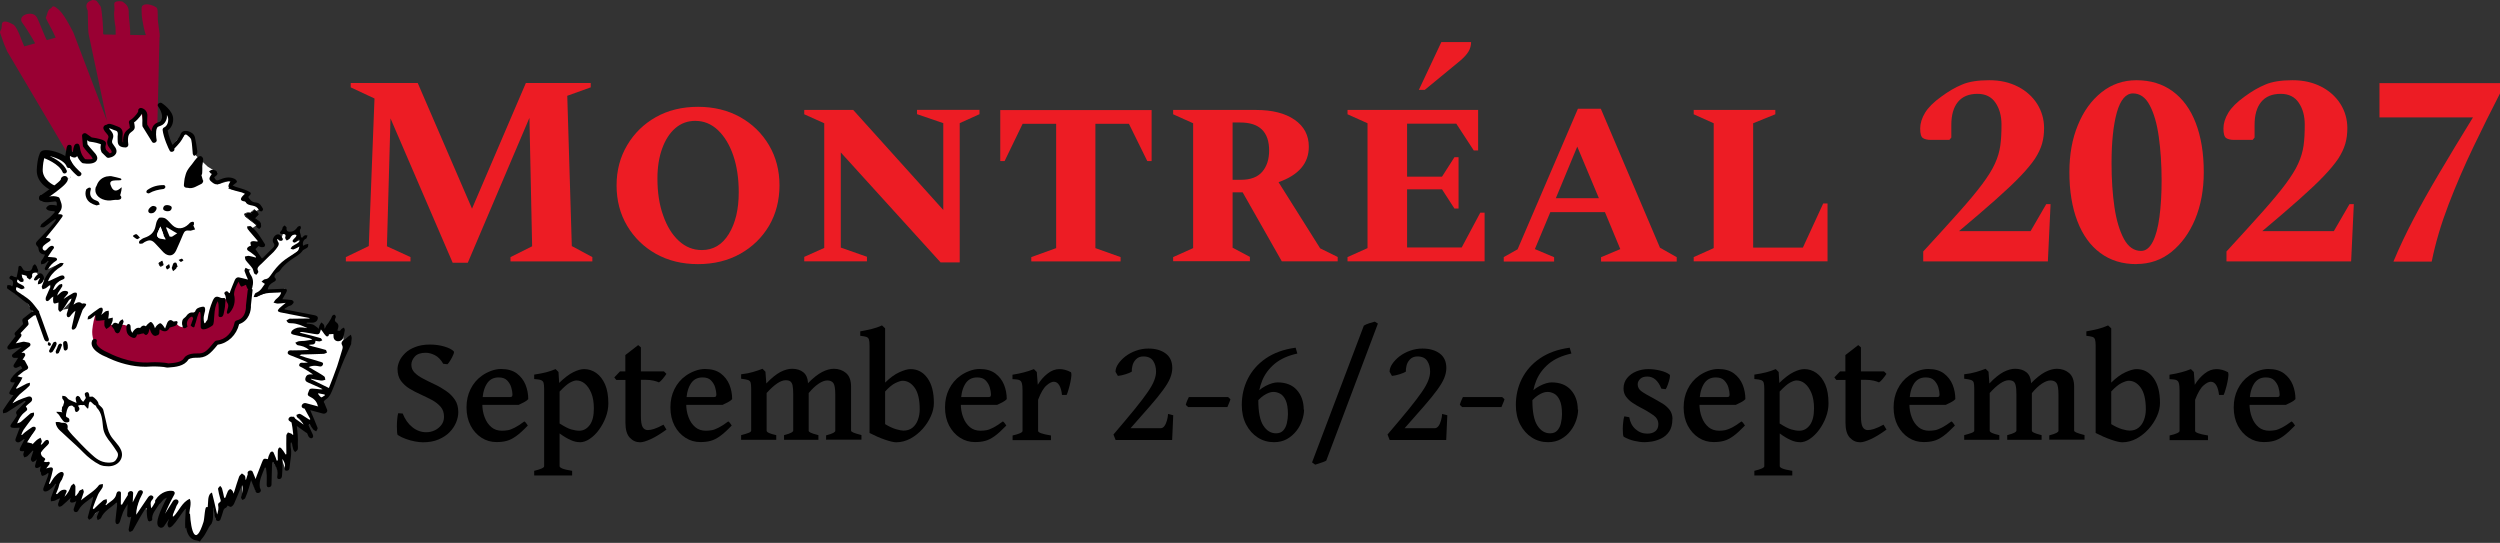 <?xml version="1.0" encoding="UTF-8"?><svg id="Layer_1" xmlns="http://www.w3.org/2000/svg" viewBox="0 0 231.24 50.21"><rect x="0" y="0" width="231.24" height="50.21" fill="#333333" stroke="none"/><defs><style>.cls-1{fill:#ed1c24;}.cls-2{fill:#fff;}.cls-3{fill:#903;}</style></defs><path class="cls-3" d="M14.77,3.42c.02-.39-.08-.67-.12-1.16-.13-.67.02-1.28-.15-1.54-.31-.24-.97-.44-1.25-.24-.19.07-.16.41-.15.55.02.17-.02.28.06.76.07.45.17.99.33,1.46l-1.45-.02c.03-.68-.14-1.58-.13-1.96.02-.6-.14-.82-.58-1.12-.18-.06-.52-.06-.67.04-.16.07-.06.46-.07.64-.07.46-.03.81.04,1.37.09.33.05.71.07,1.01l-1.12-.02s-.03-.07-.05-.12c.06,0-.1-2.32-.23-2.48-.36-.5-.3-.57-.74-.59-.43.14-.74.35-.47.94.06-.19.02,1.76.11,2.22l1.7,8.04L6.79,3.02c.04.09-.76-1.56-1.28-2.05s-.65-.44-.77-.21c-.35.08-.37.65-.5.86-.08,0,.67,1.26.91,1.86l-.82.23c-.08-.14-.16-.31-.3-.66-.29-.65-.52-1.36-.7-1.55-.41-.53-1.81-.08-1.24.65.2.25.78,1.16,1.16,1.86l-1.01.28c-.27-.59-.57-1.62-.96-1.99-.27-.14-.79-.46-1.04-.23-.13.12-.03.56-.16.69-.08.17-.11.21-.03.39.16.44.28.86.53,1.4l.07.18,6.96,11.77,6.9-3.15.24-9.83s0-.07.01-.1Z"/><path id="White_Head" class="cls-2" d="M19.24,15.43l.86.54-.5.55.51.54,1.43-.44-.42.85,1.82.35-.34.49.12.37.79.15.52.52-.52.25-.28.4.59.76-.79.56,1.11,1.07-.57.07-.18.47.58.92-.1.26-.85-.24.68,1.16-.89-.17.48,1.24-.53-.1-.75-.14-.31,1.02v.51s.42.42.42.42l-.83-.43-.18-.38-.48,1.59-.24.73-.28-1.63-.74,1.94-.35.42-.32-1.44-.72,1.69-.48-1.28-.61,1.36-.96-.75-.66,1.13s-.58-.34-.41-.54-.64.74-.64.74l-.36-.72-.58.59-.04-.45-.41.32v-.3s-.28.73-.28.73l-.49-1.03-.37.08-.25-.38-.67.82-.13-.64-.59.64.11-1.37-.22-.77-.84.64.29-.75-.91.55-.65.81-.33,1.16-.16-.94-.36.48.5-1.97-1.04.7.46-1.64-1.24,1.28.29-1.44-.53.63-.07-.61-.42.12.64-.97-1.36,1.2.85-1.4.82-.62-1.42.47-.33.25.57-1.12.91-.96-1.36.63.83-1.04-1.01.2.88-1.35-.84.54-.38-.32-.09-.54.88-.21-.68-.11,1.72-2.17-1.52.82,1.35-1.23-.86-.27.87-.03-.07-.69-1.08-.04-.32-.23,1.44-.9.57-.83.61-.14-.13-2.7.62.64.02-.76.71,1.36.99-.07.03-.29-.52-.56-.25-.45v-.96s.54.25.54.25l.9.17.11.67s.19.7.47.6.5-.23.5-.23l-.39-.9.1-.47-.3-.66-.13-.35,1.3.25.03,1.33.51.09.09-1.2.5-.44-.09-.62.69-.54.16-.42.32,1.43.9,1.07.09-.89.35-.39.43-.21.17-.68-.28-.63.69.71.11.59-.53.8.57,1.61.54-.64.62-.34.06-.29.58.11.3.62.08.66-.06.52,1.27,1.19Z"/><path id="White_Body" class="cls-2" d="M23.73,25.95l1.58-.2-.54.4-.38.61-.48.62,1.07-.46,1.39-.21-.34.56-.31.5,1.09.21-.8.59,3.14.87-.67.19-.9.06-.66.07,1.78.39.64.62-1.17-.13-.68.18,1.97.38-.61.26-.29.24-.91-.02.92.39,1.07.45-2.62.07,1.24.6,1.45.3-1.7.37,1.61,1.09-.85-.16-.13.33,1.71.97-1.36.15.7,1.22.22.69-1.49-.42.6,1.79-.64-.46-.85-.46.96,1.09.36.64-1.67-1.32.05,2.56-.31-.93-.33-.16v1.93s-.17,1.02-.17,1.02l-.53-1.36.05,1.27.04.86-.42-1.03-.53-.76-.08.46-.07,2.12-.2-1.87-.19-.34-.88,1.65.09,1.05-.54-1.45-.73,1.89-.04-1.51-1.12,2.11-.19-.27-.49.14.13.1-.21.27-.2,1.02-.35.26-.39-2.14-.13,2.04-.36.83-.38.7-.31.27-.54-.1-.28-.4-.29-.6.22-2.22-1.62,1.83.34-1.87-1.3,2.23c-.15.16-.03-1.93.94-2.83-.24-.08-1.08.65-1.08.65l-.73.77-.11,1.04-.39-1.2.42-1.1-1.86,2.74.79-2.68-.87,1.49.11-1.51-.85,1.28-.36.94.08-2.21-.91.87-.81.36-.17.64.52-1.36-.82.99-.43.32.4-1.97.59-.79-1.12,1.03-.91.51-.24.64s.42-1.67.3-1.75c-.31.67-.72.72-.72.72l.09-.75-1.06,1.04.07-.93-.83.56.51-2.04-1.16,1.13.34-1.61-.62.2.32-.92-.4-.23-.35.4v-.94s.78-1.09.78-1.09l-1.19,1.4.52-1.54-1.48,1.12.53-.68-.61.17,1.14-1.88-1.44,1.14.22-1.19.86-.97-1.24.8h-.47s1.05-1.51,1.05-1.51l-.45.31.94-1.15-1.21.16-.93.76,1.17-1.54.8-.71-1.34.61.5-1.32-.48.14.5-.64.54-.35-.24-.5-.54.2.57-.91h-.71s1.2-.96,1.2-.96l-.32-.1-1.33.29.82-1.06-.24-.21.83-.89-.07-.38.65-.56"/><path id="Left_Foot_White" class="cls-2" d="M27.22,30.68l2.51-.32.64.3-.11-.43.67-.43.23.37-.3.42.25.17s.56-.16.58-.24.1,1.14.1,1.14l.59-.32-.2.53-.37.96-1.43,3.74-1.86.75"/><path id="Left_Arm_White" class="cls-2" d="M22.97,25.11l2.67-2.42.03-.34-.09-.42.39.28s.4-1.19.37-.98.14.39.14.39l-.05.53.87-.56.29.24-.24.54.55-.22-.17.44.02.49-.96.75-1.45,1.36-1.44,2.19"/><polyline id="Right_Arm_White" class="cls-2" points="3.6 29.6 3.02 28.79 2.39 27.81 1.27 27.06 1.37 25.9 1.93 25.32 2.65 25.26 3.23 25.05 3.7 25.6 4.45 26.18 5.91 28.53"/><path id="Lower_Scarf" class="cls-3" d="M8.88,28.94s-.22.63-.29,1.15-.2,1.04.43,2.27c2.72,1.52,5,1.32,5,1.32l2.28.04,1.33-.78,1.26-.03,1.22-1.19s1.36-.56,1.57-1,.22-.44.36-.8c1.2-.91.88-.99.88-.99l.23-2.05-.32-.78-.4.24-.32-.48-.47.55-.37.98-.39-.35.09.63-1.03.14-.55,2.03-.59.3-.12-1.55-1.5.93s-.15.52-.23.74c-.41.04-.67-.39-.67-.39l-.69.2-.36.49-.29-.29-.64.19-.44-.31-.43.56-1.14.34s-.44-1.51-1.35-.83c-.37.27-2.06-1.27-2.06-1.27Z"/><path id="Lower_Scarf_Path" d="M9.78,33c-.21-.08-1.58-.67-1.26-1.49.04-.11.17-.18.29-.16s.18.13.14.24c-.17.44.74.91,1.08,1.04,0,0,.02,0,.02.01.02.01,1.93,1.06,3.97.87,0,0,0,0,0,0,.27-.02,1.19,0,1.53.1.03,0,.05,0,.08,0,.49-.04,1.16-.09,1.39-.48.05-.09.31-.46,1.21-.44.64.02.83-.12,1.62-1.09.05-.06.11-.09.19-.1.8-.06,1.49-.75,1.66-1.67.02-.09.1-.16.19-.19.93-.22.86-1.3.86-1.35,0-.01,0-.02,0-.03l.16-1.39c.01-.11.12-.2.25-.21.12,0,.21.08.2.19l-.15,1.38c.03.49-.17,1.44-1.09,1.75-.25,1.02-1.04,1.77-1.98,1.9-.74.91-1.1,1.23-1.98,1.21-.54-.01-.71.14-.74.17,0,0,0,0,0,0-.37.62-1.23.69-1.8.73-.04,0-.09,0-.13.01-.03,0-.07,0-.1-.01-.18-.07-1.05-.11-1.39-.09-.67.06-1.33,0-1.91-.11-1.25-.24-2.18-.73-2.31-.8ZM17.42,33.27h0Z"/><path id="Ear_White" class="cls-2" d="M6.63,15.8l-.61-1.18-2.02-.46s-.77,2.7,1.04,3.17c1.81.47.76-.31.76-.31l.13-.43.61-.14.09-.67Z"/><path d="M3.76,14.06s.08-.09.13-.11c.11-.05.54-.19,1.57.2,1.07.41,1.23.99,1.24,1.06.03.13-.07.28-.22.32-.15.04-.3-.02-.33-.16,0,0-.12-.43-.97-.75-.23-.09-.43-.15-.58-.18.47.21,1.32.68,1.58,1.35.03.09-.02.2-.13.24-.04.02-.09.02-.13.01-.06-.01-.1-.05-.12-.1-.31-.8-1.69-1.3-1.71-1.31,0,0,0,0,0,0-.06.23-.12.56-.14,1.04-.04.98,1.05,1.47,1.06,1.47.13.06.17.21.09.33-.07.11-.21.17-.33.14-.02,0-.04,0-.05-.02-.06-.02-1.37-.61-1.32-1.88.05-1.18.33-1.63.36-1.67Z"/><path id="Right_Foot" d="M5.72,38.13c.15.15-.11-.14.02-.29-.06-.25.14-.25.13-.44.12-.22.05-.35-.08-.5-.06-.06-.02-.19-.03-.29.11.02.24.01.32.07.12.07.18.22.3.28.22.12.47.21.7.31-.02-.12-.08-.27-.08-.44,0-.07.09-.19.16-.21.06-.02.16.05.22.11.05.06.06.15.1.21.06.08.14.15.21.23.08-.11.18-.22.24-.34.03-.05-.04-.13-.05-.2-.03-.12-.11-.26.1-.34.2-.07.23.09.27.21.02.05,0,.12.01.17.02.06.24,0,.29.01.16.06.6.48.56.71.06.06.1.1.11.11.13.12.28.25.33.4.15.56.26,1.14.4,1.71.05.21.14.42.24.61.28.51.78.87,1.01,1.42.3.72-.23,1.47-1.14,1.49-.15,0-.31-.02-.46-.03-.12-.03-.24-.05-.35-.1-.6-.3-1.1-.7-1.55-1.16-.45-.47-.95-.9-1.43-1.35-.18-.17-.37-.34-.55-.51-.11-.1-.23-.2-.32-.31-.09-.11-.16-.24-.21-.37-.03-.08-.03-.17-.04-.26.11,0,.21-.02.31,0,.11.01.21.08.31.07.32-.03.51.11.49.4,0,.06-.03.14,0,.19.14.19.28.39.45.56.56.59,1.11,1.19,1.72,1.74.42.39.87.77,1.57.79.26,0,.54,0,.72-.24.18-.24.28-.52.1-.77-.18-.27-.35-.55-.55-.8-.36-.44-.68-.88-.74-1.47-.07-.64-.09-1.31-.58-1.8-.01-.01-.05-.09-.09-.19-.35-.09-.61-.88-.68.16-.03.36-.3-.26-.44-.22-.19.06-.2-.08-.5.06-.14-.05.25.23.05.44,0,.02-.38.47-.39-.29-.13.05-.1-.26-.44-.12-.24.03-.38.82-.36.93.04.21.41.08.3.53-.22.11-.42.09-.56-.08-.14-.18-.27-.35-.38-.55-.03-.06-.25-.2-.24-.29.09,0,.48.01.52.05Z"/><path id="_Compound_Path_Left_Arm_body_Fur_and_Foot" d="M28.39,30.33c-.44-.2-.87-.41-1.4-.43-.11,0-.23,0-.32-.04-.08-.04-.12-.14-.18-.21.1-.06.19-.13.29-.17.05-.02.12,0,.19,0,.55,0,1.09-.01,1.64-.02,0,0,.02-.02.03-.04-.91-.18-1.81-.35-2.71-.53-.09-.02-.22-.08-.23-.14-.01-.06.08-.18.15-.25.16-.15.34-.29.58-.49-.3.03-.52.07-.73.07-.14,0-.26-.06-.4-.09.08-.11.14-.24.24-.32.19-.17.41-.32.46-.63-.75.08-1.49-.06-2.2.41-.08.05-.23.02-.34.03.04-.11.07-.22.13-.32.03-.05.12-.09.19-.12.39-.19.52-.54.72-.78-.12-.08-.22-.14-.31-.21.1-.08.21-.21.31-.22.34-.03.44-.24.61-.47.27-.4.59-.78.96-1.11.37-.33.83-.58,1.25-.87.09-.06.2-.13.26-.22.06-.09.07-.2.12-.36-.24.13-.39.22-.55.27-.08.02-.18-.04-.27-.06.05-.08.08-.17.14-.22.15-.11.33-.19.49-.29.14-.09.25-.19.15-.37-.06.05-.1.08-.14.11-.12.1-.23.28-.39.16-.16-.12.01-.25.11-.36.04-.05.1-.09.13-.14.03-.05.06-.12.04-.16-.02-.03-.1-.04-.16-.04-.25,0-.32.16-.42.33-.05.09-.2.15-.31.22-.05-.1-.16-.2-.14-.29.09-.26-.01-.33-.28-.31-.18,0-.27-.1-.15-.23.12-.12.17-.23.19-.38.01-.06.12-.13.19-.19.06.06.12.11.17.17.02.04,0,.1,0,.15,0,.22.16.29.41.26.3-.04.46-.21.61-.43.04-.06.17-.08.25-.12.02.08.09.18.06.23-.24.31.03.53,0,.79.03.04.07.07.1.11.08-.08.15-.18.24-.23.07-.04.18,0,.27,0-.03.09-.05.18-.09.26-.02.04-.1.06-.14.09-.18.11-.27.47-.14.61.05-.04.1-.09.15-.11.09-.03.19-.05.29-.07-.01.1.01.21-.04.29-.06.09-.19.14-.29.2-.06.04-.15.07-.18.12-.25.38-.68.57-1.04.83-.31.22-.62.48-.87.76-.13.16-.2.34-.42.44-.21.09-.35.38-.25.48.21.21.05.33-.17.44-.28.15-.44.36-.49.65.5-.02.97-.04,1.43-.06.36-.02.43.08.25.4-.11.19-.22.38-.33.57.3.02.58.03.85.07.09.01.2.12.2.2,0,.08-.11.19-.19.26-.08.06-.19.07-.29.12-.12.07-.24.15-.36.22,0,.02.02.05.02.07.1.02.2.04.31.06.82.16,1.63.32,2.45.48.19.04.33.12.29.33-.04.2-.2.32-.41.35-.11.02-.22,0-.33,0-.09,0-.18,0-.27,0,0,.03-.01.06-.02.09.14.02.29.02.42.05.09.01.18.04.25.08.15.1.29.21.43.32.07-.12.06-.19.08-.25.05-.11.12-.21.18-.31.08.08.19.14.24.23.05.11.04.24.05.36.09-.1.11-.19.16-.28.05-.09.14-.17.2-.26.09-.14.18-.28.26-.42.04-.08.05-.17.1-.24.04-.05.16-.12.2-.1.06.02.11.1.13.17.01.05-.02.11-.05.17-.07.16-.05.28.11.38.18.12.22.31.15.52-.02.07-.05.14-.07.22.15.05.26.08.35-.1.04-.07.17-.12.26-.17.03.08.09.16.08.25-.02.17-.08.34-.1.52-.03.27-.2.46-.46.49-.25.03-.45-.13-.48-.37,0-.1-.01-.3-.01-.3,0,0-.28.02-.41.03-.05.06.02.16-.15.2s-.38-.41-.6-.65c-.12.46-.18.5-.61.42-.36-.06-.72-.12-1.08-.18-.09-.01-.18,0-.27,0,.07.08.15.1.24.12.56.14,1.12.28,1.68.44.08.02.11.14.17.21-.09.04-.19.1-.28.1-.11,0-.22-.04-.35-.06-.01.47-.38.3-.63.39.11.06.23.1.35.13.4.11.82.2,1.21.32.08.02.09.17.13.26-.11.04-.22.11-.32.11-.68.03-1.35.04-2.03.06-.04,0-.08.03-.19.08.24.08.42.15.61.21.41.12.83.22,1.23.36.15.05.44.07.31.32-.12.23-.34.11-.52.09-.24-.03-.47-.03-.78.1.25.14.43.25.62.36.28.17.57.32.82.51.08.06.07.21.1.31-.13.03-.28.09-.4.07-.31-.04-.62-.11-.93-.17,0,.01,0,.03-.01.04.56.28,1.12.55,1.67.82.26-.67.53-1.34.76-2.01.17-.49.29-.98.45-1.47.06-.18.11-.33,0-.51-.12-.2.04-.42.29-.53.1-.05.17-.15.26-.22.09-.07.18-.12.27-.19.03.1.07.19.08.29,0,.13-.03.27-.04.4,0,.06,0,.12-.01.17-.2.45-.42.91-.62,1.36-.19.45-.37.9-.54,1.35-.18.46-.31.93-.51,1.38-.16.38-.28.79-.7,1.06-.15.1-.2.19-.15.33.04.11.04.24,0,.36-.02.07-.12.18-.19.2-.07.02-.19-.03-.24-.09-.07-.07-.13-.17-.15-.27-.09-.4-.38-.65-.74-.82-.32-.15-.11-.36-.06-.55.05-.21.25-.19.41-.18.2.01.39.04.59.06.06,0,.13,0,.25,0-.08-.06-.1-.08-.13-.09-.4-.18-.8-.37-1.21-.54-.22-.09-.31-.23-.22-.47.09-.24.27-.3.51-.28.05,0,.11,0,.17,0-.33-.24-.67-.44-1.02-.64-.13-.07-.33-.1-.24-.3.08-.19.26-.13.41-.13.12,0,.25-.02.38-.03-.55-.25-1.09-.46-1.63-.67-.15-.06-.3-.13-.22-.32.09-.18.25-.13.41-.13.49,0,.98-.02,1.54-.04-.33-.3-.68-.38-1.05-.44-.09-.02-.15-.15-.22-.23.12-.05.23-.12.35-.14.17-.03.34-.01.51-.03.17-.02.34-.05.52-.08.06,0,.13-.02.19-.03-.09-.08-.19-.11-.29-.14-.49-.11-.98-.21-1.47-.33-.08-.02-.2-.08-.2-.15,0-.08.06-.2.14-.26.27-.22.59-.29.92-.25.14.02.27.04.41.06,0-.02.01-.05.02-.07ZM29.47,36.37s-.04.03-.06.05c.1.11.17.26.3.33.05.03.23-.12.35-.19-.01-.02-.02-.05-.04-.07l-.56-.11Z"/><polygon points="4.47 31.65 4.47 31.65 4.48 31.64 4.47 31.65"/><path d="M17.14,48.9c-.04-.44,0-1.2.05-1.86-.37.25-1.58,2.61-1.7,1.42.05-.15.09-.3.14-.46-.16.25-.33.5-.46.68-.07.1-.21.15-.32.13-.01,0-.03,0-.04-.01-.39-.15-.34-.68.15-1.79.16-.37.35-.73.48-.98-.17.06-.38.2-.57.48-.04.05-.09.09-.14.12-.27.46-.72.88-.65,1.44,0,.04-.12.15-.19.16-.07.01-.18-.04-.2-.1-.06-.16-.09-.34-.1-.51-.02-.21-.01-.42-.02-.63-.03,0-.05,0-.08-.01-.18.29-.37.58-.54.88-.23.39-.43.8-.66,1.19-.04.07-.19.11-.29.16-.04-.08-.12-.16-.1-.24.08-.39.15-.79.24-1.18-.06.04-.13.07-.2.06,0,0-.02,0-.02,0-.1-.02-.16-.1-.16-.19l.05-1.04s0,0,0,0c-.14.25-.32.5-.43.76-.12.29-.19.59-.29.88-.07.19-.24.28-.34.18-.06-.07-.08-.19-.07-.29.04-.45.1-.91.15-1.36,0-.09,0-.19,0-.28l-.07-.02c-.48.46-1.14.77-1.41,1.41-.04.09-.2.14-.31.21-.03-.1-.1-.21-.08-.31.05-.18.15-.36.24-.56-.33.14-.43.26-.68.65-.05.08-.18.12-.28.19-.04-.08-.14-.17-.12-.24.14-.55.3-1.1.46-1.65.02-.06.03-.12.05-.26-.52.4-1.03.68-1.32,1.18-.08.14-.16.32-.37.24-.08-.03-.11-.08-.11-.13-.02-.04-.03-.09-.01-.15l.24-.72c-.12.09-.34.16-.46.13-.2-.04-.1-.26-.06-.41,0-.02,0-.03,0-.02-.26.24-.52.49-.8.73-.07.06-.25.11-.29.08-.06-.05-.09-.18-.07-.27.04-.17.12-.33.18-.5-.2.06-.33.15-.47.21-.12.05-.25.05-.38.07,0-.11-.03-.22,0-.32.15-.43.32-.85.48-1.28-.02,0-.04-.01-.07-.02-.09.11-.16.24-.27.33-.14.13-.3.27-.47.34-.29.12-.45-.03-.35-.3.12-.33.26-.66.38-1,.04-.11.06-.22.09-.33-.03-.01-.05-.02-.08-.03-.08.06-.15.13-.24.17-.09.04-.26.11-.29.08-.07-.07-.11-.19-.09-.29,0,0,0,0,0-.01-.06-.04-.1-.14-.1-.21,0-.1.04-.22.07-.37-.09.06-.14.09-.18.11-.22.11-.38.04-.34-.18.04-.2.1-.41.17-.61-.03.05-.06.1-.1.13-.08.07-.22.16-.29.14-.08-.01-.16-.13-.17-.22,0-.13.06-.26.1-.39.04-.13.08-.27.13-.4-.02,0-.05-.02-.07-.03-.16.17-.31.35-.48.51-.07.06-.19.08-.29.12-.03-.09-.09-.17-.09-.27,0-.1.05-.2.08-.31-.43.05-.5-.06-.32-.41.13-.24.25-.47.37-.71-.09,0-.13.03-.16.06-.18.12-.37.34-.59.21-.22-.13-.06-.36,0-.55.09-.26.2-.52.29-.77-.23,0-.45.04-.66.01-.23-.03-.26-.17-.12-.36.17-.23.32-.46.47-.69.04-.06.05-.16.02-.2-.1-.14-.04-.26.08-.39.25-.26.5-.51.75-.77,0-.02-.02-.03-.03-.05-.09.03-.18.05-.26.1-.48.31-.94.62-1.42.92-.1.06-.24.07-.37.1,0-.1-.05-.23,0-.31.25-.39.53-.78.8-1.16.05-.07.1-.13.16-.21-.41-.04-.46-.13-.29-.45.09-.16.19-.32.29-.48.05-.08.08-.16.13-.25-.44.03-.53-.09-.31-.41.25-.37.59-.65.99-.88l-.13-.24-.35.16c-.1.05-.2.03-.27-.03-.07-.06-.08-.16-.02-.25l.39-.62h-.36c-.1,0-.17-.06-.2-.14s.01-.17.09-.23l.8-.63-1.07.23c-.1.02-.19-.01-.23-.08s-.04-.16.02-.24l.72-.93-.06-.08c-.06-.08-.05-.19.03-.27l.72-.76-.07-.3c-.02-.08.02-.16.09-.22l.7-.55s.07-.04.1-.05l.14-.04s-.11-.08-.19-.11c-.06-.02-.14-.1-.14-.16-.01-.43-.42-.57-.68-.8-.42-.36-.9-.68-1.36-1.02-.03-.02-.08-.05-.08-.09,0-.08.02-.17.03-.25.09,0,.19-.02.27,0,.07.02.11.08.17.12.14-.17.12-.52-.03-.6-.12-.07-.3-.13-.18-.3.13-.19.27-.06.39,0,.05.03.13.03.24.05.05-.26.1-.49.15-.72.02-.1,0-.25.05-.3.16-.11.24.02.3.12.02.03.04.05.05.08.1.25.38.25.6.23.24-.02.3-.23.34-.42.01-.07.13-.14.2-.21.06.07.12.13.16.2.05.1.06.21.12.3.08.13,0,.27-.18.28-.28,0-.4.09-.35.36.01.08-.13.19-.21.29-.09-.06-.19-.11-.26-.18-.04-.04-.02-.15-.06-.17-.14-.06-.29-.08-.44-.12.02.1.03.2.06.3.02.06.1.09.11.15.02.07,0,.2-.03.21-.08.04-.2.04-.26.01-.09-.04-.15-.14-.24-.22-.14.19-.05.29.08.36.14.08.31.15.44.24.06.04.08.14.11.21-.09.04-.18.1-.26.1-.09,0-.17-.06-.26-.1-.07-.03-.14-.06-.22-.1-.14.25,0,.36.14.46.37.26.78.49,1.1.78.3.28.52.62.78.94.04.03.06.06.07.11,0,.02,0,.04,0,.06.07.19.15.38.22.58.22.62.45,1.24.67,1.87.02.06-.02.14-.04.21-.27.08-.35-.08-.41-.25-.26-.72-.52-1.44-.77-2.16l-.19.05-.53.42.06.28c.02.07,0,.14-.06.2l-.68.72.05.06c.06.07.05.17,0,.25l-.49.63.68-.15s.07,0,.11,0h0s.41.08.41.08c.08.02.14.07.16.15.01.08-.02.16-.09.21l-.74.58h.15c.08,0,.15.04.18.1.03.06.03.14-.01.2l-.22.35c.09-.01.18.02.22.1l.28.52c.06.1,0,.23-.12.3-.02.01-.05.02-.07.03-.06.05-.14.07-.21.12-.18.14-.36.28-.57.45.08.02.1.03.13.04.11.03.22.06.33.08-.05.1-.09.21-.15.31-.14.23-.29.45-.44.67.02.02.04.04.06.06.31-.16.62-.33.93-.48.09-.04.2-.05.29-.08-.01.09.02.22-.04.28-.19.2-.41.38-.63.56-.39.3-.69.66-.95,1.06.2-.08.36-.2.55-.28.29-.13.59-.23.89-.33.17-.05.31-.01.37.14.05.15,0,.28-.16.4-.15.11-.28.24-.41.36.19.26.19.32-.1.54-.36.28-.55.64-.7,1.03.14-.04.28-.08.38-.17.29-.24.55-.51.84-.74.08-.06.22-.06.34-.09,0,.1.02.22-.03.31-.09.16-.22.31-.33.46-.2.28-.42.55-.61.83-.09.14-.14.3-.21.45.02,0,.05.02.07.03.09-.09.18-.18.28-.26.22-.16.43-.33.66-.47.07-.05.24-.05.29,0,.05.04.05.19,0,.26-.11.18-.25.35-.38.53-.14.21-.28.42-.4.6.2.05.34.08.49.12.01.03.02.05.03.08.13-.14.26-.28.41-.41.09-.08.22-.13.33-.2.04.11.11.21.12.32,0,.09-.06.19-.1.29.03,0,.06.02.08.03.09-.09.18-.18.25-.28.11-.13.25-.22.37-.12.07.06.09.23.04.31-.12.17-.31.31-.46.48-.1.11-.27.25-.27.36,0,.16.1.35.24.42.23.12.2.22.03.38.12.06.23.09.41.04.14-.04.2.11.1.24-.09.12-.18.25-.28.37.09-.02.17-.05.26-.07.25-.08.4,0,.35.22-.06.32-.16.64-.25.96-.03.1-.07.2-.11.3.03,0,.06.02.09.02.15-.22.27-.46.44-.66.14-.16.31-.32.5-.41.23-.11.39.05.32.27-.04.13-.09.25-.14.38.02.01-.21.22-.29.62-.05.24-.18.48-.27.72.03,0,.06.02.1.03.12-.11.22-.25.36-.33.12-.07.31-.11.43-.07.16.05.1.21.02.34-.05.1-.08.2-.12.3.29-.29.47-.61.59-.97.03-.09.18-.17.27-.25.05.09.14.17.15.26.01.29-.01.58-.02.87h.08c.08-.09.15-.19.23-.3l.02-.06c.03-.09.11-.16.2-.18.06-.03.13-.06.19-.09.01.06.05.13.06.19.02.04.03.09,0,.14l-.24.72c.06-.06.12-.11.19-.16.5-.41,1.09-.72,1.47-1.25.05-.07.24-.07.36-.1,0,.11.01.23-.04.33-.12.22-.31.43-.41.65-.19.42-.33.84-.49,1.27.04.03.07.05.11.08.03-.04.05-.08.09-.11.25-.24.49-.48.76-.7.08-.07.22-.08.33-.12,0,.1.04.19.02.29-.02.08-.09.16-.13.24.02.01.04.02.06.03.32-.33.84-.5.94-1.01.03-.13.08-.29.28-.27.19.02.15.17.15.3-.01.31-.01.61-.01.91.04,0,.07.01.11.02.17-.29.33-.58.52-.86,0,0,.01-.01.02-.02v-.14c.01-.12.12-.22.26-.24.13-.01.24.08.23.19l-.04.86.49-.98c.06-.11.2-.18.32-.14.12.04.17.16.11.27l-.27.55c-.18.47-.34.93-.32,1.44.08-.12.13-.19.18-.27.3-.45.6-.9.91-1.34.09-.13.24-.24.4-.14.15.09.1.24,0,.35-.26.26-.13.49-.12.8.09-.1.14-.15.17-.21.07-.12.14-.24.21-.36-.02-.06-.02-.14.03-.21.51-.79,1.26-.88,1.59-.82.08.01.14.06.17.12s.02.14-.02.21c-.36.64-.67,1.3-.86,1.78.37-.58.73-1.16.73-1.17.08-.13.25-.19.38-.14.13.05.18.2.1.33,0,.01-.06.11-.15.25-.1.32-.31.65-.38.96.04,0,.08.02.11.02.52-.52.78-1.33,1.5-1.63.18.43-.02.92-.05,1.38.02,0,.07-.02.07,0,.08,1.53.49,3.16,1.25.75.09-.27.12-1.55.31-1.35l.08-.03c.06-.37-.06-1.16.39-1.33.02.06.37,1.5.48,2.03.09-.29.16-.58.09-.88-.01-.06.03-.17.08-.2.24-.13.15-.26.11-.41-.08-.29-.16-.59-.2-.89,0-.07.13-.18.2-.27.06.08.14.15.17.24.08.28.14.58.2.87.04,0,.07-.01.11-.02.08-.2.14-.4.23-.59.04-.08.17-.2.22-.2.09.01.16.11.22.18.04.05.03.12.06.24.05-.11.08-.16.1-.2.14-.46.28-.92.44-1.37.04-.11.17-.2.26-.3.1.08.22.14.28.23.05.1.04.23.05.35.02,0,.04,0,.05,0,.05-.17.1-.34.16-.51v-.03c-.05-.11.01-.24.14-.29.13-.05.26-.01.31.09l.28.68c.03-.1.06-.2.1-.3.17-.42.32-.84.49-1.26.13-.34.17-.36.54-.28.04-.13.05-.27.12-.39.06-.11.07-.27.25-.31.16-.02.18.16.23.26.09.18.15.38.22.58.03-.01.07-.02.1-.03,0-.27-.02-.53,0-.8,0-.1.02-.3.13-.38.15-.04.23.13.29.2.12.13.2.29.3.44.02,0,.04-.02.07-.03,0-.08,0-.16,0-.23,0-.5-.02-1,0-1.5,0-.09.1-.19.15-.28.1.04.21.07.31.11.05.02.07.07.11.11.02,0,.05-.02.07-.02-.03-.22-.05-.44-.08-.66-.02-.16-.05-.31-.08-.46l-.21-.15c-.1-.07-.1-.2-.01-.3.08-.09.22-.12.32-.07.01-.01.03-.03.04-.04.07.06.17.1.19.18,0,0,0,.01,0,.02l.79.56c-.11-.29-.28-.51-.58-.66-.06-.03-.06-.16-.09-.24.11-.04.24-.12.31-.1.17.06.3.17.45.26.15.09.3.19.45.29.03-.02.05-.04.08-.06-.17-.32-.36-.63-.52-.95,0,0,0-.02,0-.02l-.12-.03c-.14-.04-.21-.18-.14-.31.06-.13.23-.21.37-.17l1.22.33-.04-.1c-.05-.12.03-.28.17-.34.15-.06.31-.01.36.11l.25.61c.04.09,0,.2-.07.27-.08.07-.19.11-.28.09,0,0-.01,0-.02,0l-1.19-.32c.23.54.47,1.09.68,1.64.03.08-.08.21-.13.32-.09-.06-.21-.1-.28-.18-.12-.15-.22-.32-.32-.48-.04.02-.08.04-.12.07.14.3.28.6.41.9.05.12.06.28-.13.33-.08.02-.23-.08-.27-.17-.05-.11-.1-.21-.14-.32-.03,0-.06-.02-.08-.03l-.87-.62c.08.55.13,1.11.1,1.68,0,.16.03.33-.01.49-.02.09-.16.17-.24.25-.06-.08-.14-.15-.17-.25-.06-.21-.1-.42-.15-.64l-.09.02c0,.13-.02.28,0,.4.13.61-.05,1.25-.1,1.87-.01.14-.04.31-.26.32-.22.01-.19-.16-.17-.3.04-.3-.04-.49-.23-.79,0,.18,0,.36,0,.53,0,.34-.01.67-.04,1.01-.01.14-.05.31-.26.32-.22,0-.19-.16-.17-.3.01-.08.02-.17.02-.25-.01-.41-.24-.72-.44-1.04-.05.05-.07.09-.07.13-.02.61-.04,1.23-.05,1.84,0,.15.02.32-.21.37-.2.04-.24-.1-.24-.24,0-.28.02-.56.01-.83-.01-.25-.05-.49-.08-.74-.04,0-.08.01-.11.02-.23.6-.56,1.2-.45,1.83l.08.19c.04.11-.02.24-.15.29-.05.02-.11.03-.16.02-.07-.01-.12-.05-.15-.11l-.43-1.07c-.07.25-.14.49-.21.73-.09.31-.21.62-.34.93-.03.07-.17.11-.25.17-.05-.07-.11-.14-.13-.22-.01-.05.04-.13.05-.19.06-.32.19-.65.05-.96-.07.08-.1.17-.13.25-.2.49-.4.98-.62,1.47-.05.11-.17.24-.28.28-.09.03-.21-.08-.31-.12-.05.06-.09.18-.17.21-.21.09-.22.25-.27.4-.07.23-.14.46-.23.69-.02.06-.11.12-.18.14-.04.01-.13-.02-.15-.06-.09.05-.21-.28-.32-1.21-.08.5.06,1.04-.17,1.51-.4.46-.44.87-.9,1.4-.34.4.06.24-.55.14s-.85-.75-.89-1.18Z"/><path id="Neck_Scarf_Stripe" d="M10.56,30.47c.04.1.06.19.11.25.05.05.14.12.21.11.07,0,.17-.09.2-.16.13-.3.25-.6.35-.9.02-.07-.06-.16-.09-.24-.08.06-.19.1-.25.17-.06.07-.09.17-.13.26-.34-.18-.44-.14-.65.19"/><path id="Neck_Scarf_Stripe-2" d="M21.65,27.31c-.02-.43.18-.81.41-1.26.1.19.13.36.25.45.05.04.26-.09.44-.16.03.09.07.24.15.37.05.07.16.1.25.15.06-.08.16-.15.18-.24.12-.44.11-.85-.15-1.21-.1-.14-.12-.33-.21-.48-.05-.08-.17-.11-.26-.16-.03.1-.12.22-.09.3.08.26.2.52.32.79-.3-.07-.56-.15-.83-.2-.2-.04-.32.09-.39.24-.15.34-.28.69-.42,1.04-.02.05-.03.11-.05.17-.03,0-.06,0-.06,0-.09-.08-.15-.25-.34-.13-.2.13-.04.25,0,.37.06.22.04.48.17.65.21.29,0,.58-.04.87,0,0,.02.46.45-.19s.23-1.37.23-1.37Z"/><path id="Neck_Scarf_Hair_Stripe" d="M14.44,31.05c.46-.09.23-.4.34-.59q.6.44.92-.16c.21-.07.39-.1.54-.18.1-.06.17-.18.19-.31-.05-.21-.23-.04-.41-.08-.2-.21-.46-.17-.6.25-.04.11-.08.22-.15.41-.1-.15-.15-.24-.22-.32-.07-.07-.16-.18-.23-.17-.1.01-.22.12-.31.2-.06.06-.1.14-.18.26-.05-.14-.07-.24-.13-.33-.07-.1-.14-.23-.25-.25-.07-.01-.21.14-.31.22-.05.05-.09.11-.15.18-.23-.14-.39-.03-.53.16q-.4-.13-.73.45c-.06-.12-.11-.2-.13-.29-.03-.13,0-.28-.04-.41-.02-.06-.11-.13-.18-.12-.06,0-.17.11-.18.16-.03.4-.02.79.39,1.02.33.19.49.13.58-.18.19-.04.36-.08.6-.14.08.04.19.28.39.06.11-.12.11-.33.2-.5,0,0,.13.76.59.67Z"/><path id="Neck_Scarf_and_Fur_complound_" d="M16.84,30.03c-.04-.63.23-.55.4-.81.14-.21.35-.36.64-.31.05,0,.17-.07.18-.12.1-.29.34-.35.61-.41.19-.04.28,0,.3.17.04.35-.18.53-.12,1.1s.23-.01.31-.02c.02-.05.03-.08.04-.1.08-.57.23-1.14.47-1.7.18-.4.33-.47.71-.3.06.03.15.05.22.04.21-.04.28.04.26.22-.02.12-.04.47-.05.58-.05.31-.06.37-.13.68-.03.14-.11.3-.32.28-.19-.02-.15-.18-.14-.31.01-.25.02-.51,0-.76,0-.14-.05-.27-.07-.4-.46.66-.25,2.03-.48,2.23s-1.12.69-1.11.08,0-.29,0-.32c0-.24,0-.48,0-.72,0-.09-.03-.18-.05-.27-.03,0-.06,0-.09,0-.06.16-.13.31-.18.47-.07.23-.11.46-.2.68-.04.09-.01.38-.26.22s-.1-.19-.08-.28c.03-.15.12-.31.16-.46.01-.07-.04-.15-.09-.2-.02-.02-.15.04-.2.08-.28.25-.35.55-.22.83,0,0-.45.46-.49-.17Z"/><path id="Right_Cheek_Fur" d="M8.83,29.14c.02.21-.02.5.06.51.22.05.48-.02.77-.04,0,.13-.02.33,0,.51.02.11.11.21.17.31.12-.08.27-.15.35-.26.1-.13.17-.29.22-.45.04-.11.02-.23.03-.34-.12.03-.24.05-.42.09.02-.13.05-.3.06-.46,0-.09-.01-.18-.02-.27-.11.02-.24.02-.32.08-.13.09-.23.21-.37.31.05-.13.12-.26.14-.39.02-.09,0-.2-.05-.26-.04-.04-.2-.02-.27.03-.34.23-.68.48-1,.74-.07.06-.05.2-.08.3.11-.03.23-.03.32-.09.15-.09.27-.22.4-.32Z"/><path id="Left_Check_and_Paw" d="M25.69,22.11c.06.05.1.12.17.15.06.02.16.02.22,0,.05-.02.1-.13.08-.17-.07-.13-.15-.27-.27-.36-.18-.13-.43-.02-.57.22-.12.2-.13.4,0,.56.12.16.05.29-.08.42-.3.3-.61.6-.91.89-.03.03-.07.05-.11.08-.2-.29-.39-.56-.59-.86.07-.07.16-.17.27-.28.09.03.18.09.28.1.09.01.21,0,.27-.04.05-.04.09-.17.06-.22-.37-.58-.69-1.18-1.26-1.63-.03-.03-.07-.06-.11-.06-.1,0-.2.03-.29.04.02.08.02.18.07.25.29.36.6.7.9,1.06.01.01,0,.04,0,.09-.18-.02-.35-.07-.5-.03-.24.06-.15.23-.1.4-.06.02-.13.04-.18.07-.26.15-.24.32-.01.45.22.13.4.3.6.45.03.02.03.07.05.14-.24-.06-.44-.13-.65-.16-.11-.02-.25.04-.38.06.02.12.02.25.08.34.19.26.43.48.61.74.09.13.1.32.17.47.03.06.13.1.2.14.06-.07.12-.14.17-.22.02-.03.01-.09,0-.12-.19-.31.1-.49.32-.7.24-.23.47-.47.71-.7.13-.13.28-.25.4-.38.14-.16.28-.32.39-.5.11-.17.13-.33-.02-.48-.04-.04-.03-.13-.04-.2.02,0,.04-.02.06-.02Z"/><path id="Right_Head_Fur" d="M5.2,20.3c-.1.13-.18.28-.29.4-.22.26-.44.51-.67.76-.22.24-.45.49-.69.72-.28.28-.3.4-.06.64.04.04.07.11.07.17.03.31.17.53.6.56-.07.13-.11.25-.18.36-.05.09-.15.17-.18.27-.03.08,0,.18.01.27.11-.03.23-.03.32-.08.11-.06.2-.16.3-.25.02.02.05.03.07.05-.04.06-.09.12-.12.18-.09.15-.18.31-.24.47-.02.05.04.15.09.17.05.02.19-.03.21-.07.16-.34.42-.59.76-.81.15-.09.07-.26-.13-.29-.18-.03-.37-.03-.65-.06.16-.23.28-.43.42-.62.09-.12.23-.23.1-.35-.14-.12-.29-.02-.42.08-.04.03-.08.08-.12.12-.1.11-.21.26-.36.15-.14-.1-.14-.28,0-.42.11-.11.25-.2.38-.29.13-.09.33-.18.23-.33-.05-.08-.24-.07-.41-.11.24-.29.52-.62.78-.95.25-.32.51-.64.73-.97.12-.18,0-.27-.38-.26.1-.15.23-.29.29-.44.15-.39-.05-.72-.16-1.05-.05-.14-.54-.2-.71-.17-.17.03-.34.02-.51,0-.11-.01-.2-.09-.31-.11-.09-.01-.23-.01-.27.04-.06.06-.1.21-.06.26.11.14.24.31.41.34.25.05.54.02.81-.02.37-.06.41-.05.39.36-.12-.02-.23-.06-.34-.06-.12,0-.27-.02-.38.03-.11.05-.25.18-.26.27,0,.08.14.18.24.21.15.05.33.05.5.07.01,0,.02.02.08.06-.15.16-.29.34-.46.49-.25.22-.52.4-.77.62-.08.07-.1.2-.14.3.12,0,.27.05.36,0,.23-.14.44-.32.66-.49.12-.09.25-.17.38-.25.02.02.05.04.07.06Z"/><path id="Head_Fur" d="M6.43,13.4c.22,0,.21.2.2.32-.01.16.04.27.11.34.06-.53.14-.74.36-.77.24-.03.27.21.3.4.08.61.38.94.48,1.03.28.04.6.02.68-.03,0-.03-.02-.14-.23-.36-.41-.44-.63-.75-.63-.76-.02-.02-.03-.05-.03-.08l-.08-.93c0-.08.04-.16.13-.21.08-.05.18-.04.25,0l.51.36c.16.02.63.09,1.01.23.31.12.35.27.29.49-.03.1-.05.22.03.43l.34.33c.07-.02.15-.05.17-.09.03-.05,0-.17-.15-.36-.33-.4-.28-.66-.18-.91.06-.15.09-.24-.12-.47-.27-.3-.4-.52-.24-.71.06-.07.15-.11.25-.12.17-.14.39-.08.92.14.02,0,.04.02.06.02.28.1.57.26.47.91,0,.08,0,.15,0,.22,0,.21,0,.32.06.37-.05-.8.23-1.07.53-1.29.04-.02.08-.06.09-.07,0,0,0,0,0-.02-.02-.23-.05-.34-.07-.4-.02-.07-.06-.23.16-.34.04-.02.12-.06.3-.25.35-.36.39-.52.39-.56-.02-.06,0-.14.05-.19.06-.07.16-.1.25-.08.02,0,.59.14.54.78-.03.38-.02.66-.01.76l.39.62c.02-.14.05-.28.11-.4.15-.31.38-.39.53-.44.14-.05.22-.07.3-.28.17-.39-.18-1-.33-1.2-.06-.08-.04-.19.05-.26.08-.07.21-.09.29-.04.04.03,1.05.67,1.06,1.48,0,.59-.3.91-.51,1.05.07.44.28.99.44,1.34.07-.09.15-.18.23-.26.23-.21.41-.41.51-.69.1-.29.31-.39.69-.32.28.08.57.24.65.57.1.42.16.85.22,1.28.01.08,0,.19-.06.27-.05.07-.16.12-.24.18-.04-.07-.11-.13-.12-.21-.05-.43-.05-.87-.14-1.29-.04-.17-.23-.31-.39-.44-.12-.1-.23-.05-.31.12-.09.19-.2.37-.33.54-.17.21-.35.41-.54.6.04.09,0,.2-.11.26-.11.06-.25.04-.3-.05-.11-.17-.59-1.23-.67-1.95,0-.09.05-.19.15-.23.02,0,.37-.17.37-.73,0-.15-.05-.29-.12-.42.01.16,0,.33-.07.48-.17.41-.44.5-.62.56-.13.04-.17.06-.23.17-.15.32-.07.91-.03,1.11.02.09-.04.2-.15.24-.11.05-.22.02-.27-.06l-.88-1.42s-.02-.05-.02-.08c0-.01-.02-.34.01-.85,0-.11-.02-.2-.05-.26-.08.14-.21.31-.41.52-.14.15-.24.23-.32.28.02.08.04.19.06.38.03.26-.16.4-.29.49-.18.13-.43.31-.3,1.19,0,.06-.02.13-.07.18s-.12.08-.19.08c-.73-.01-.73-.4-.73-.77,0-.07,0-.14,0-.22,0-.01,0-.02,0-.04.07-.45-.07-.5-.24-.55-.03-.01-.06-.02-.09-.03-.2-.09-.33-.13-.41-.16-.02.01-.03.02-.05.03.03.04.08.1.14.16.32.36.27.59.18.84-.06.16-.11.27.13.56.24.29.3.55.17.77-.18.31-.62.36-.67.37-.07,0-.13-.01-.17-.05l-.44-.43s-.03-.03-.04-.05c-.14-.33-.09-.55-.06-.68,0-.01,0-.03,0-.04-.01,0-.04-.02-.08-.04-.41-.15-.95-.21-.96-.21-.04,0-.07-.02-.1-.04l-.13-.09.03.38c.07.09.26.35.58.69.21.22.46.54.25.83-.08.12-.37.37-1.24.23-.03,0-.06-.02-.09-.04-.02-.01-.27-.21-.46-.63-.02.03-.04.06-.08.09-.06.04-.12.06-.19.05-.11-.01-.26-.06-.39-.16,0,.05-.02.11-.02.16.12.63,1.01,1.37,1.02,1.38.09.07.08.2,0,.28-.06.06-.15.09-.23.07-.03,0-.06-.02-.09-.04-.04-.03-1.02-.84-1.14-1.61,0-.02,0-.03,0-.05,0,0,.04-.25.08-.51.02-.13.04-.26.06-.35.03-.15.06-.35.28-.35Z"/><path id="Left_Cheek_Fur" d="M23.56,20.19c.15-.15.37-.32.35-.37-.07-.16-.23-.28-.36-.41-.09.08-.19.16-.28.24.01.02.02.05.03.07-.13-.01-.26-.04-.39-.02-.09,0-.17.07-.26.11.04.08.05.18.11.23.31.25.64.48.94.74.06.05.04.17.09.24.05.06.14.09.21.13.05-.07.15-.15.15-.21,0-.22-.07-.41-.29-.52-.13-.07-.23-.17-.29-.21Z"/><path d="M23.97,21.16s-.04-.02-.07-.04c-.05-.03-.11-.06-.15-.1-.03-.03-.04-.08-.05-.12,0-.05-.02-.09-.05-.11-.16-.13-.32-.26-.49-.38-.15-.12-.31-.23-.46-.36-.05-.04-.07-.1-.09-.16,0-.03-.02-.05-.03-.08v-.03s.02-.01.02-.01c.03-.01.05-.03.08-.04.06-.03.13-.07.2-.08.1,0,.19,0,.28.01.02,0,.04,0,.06,0l-.02-.04.33-.27.02.02s.07.07.11.11c.1.09.2.19.25.31.02.06-.07.14-.2.25-.05.04-.09.08-.13.13.01,0,.02.02.04.03.06.05.14.11.23.16.21.11.31.29.3.54,0,.06-.05.11-.1.17-.02.02-.04.04-.06.07l-.02.03-.03-.02ZM23.3,19.64l.04.1h-.06s-.08-.01-.12-.02c-.09-.01-.18-.02-.27-.01-.05,0-.11.04-.17.07-.02,0-.04.02-.05.03,0,.02.01.04.02.06.02.06.04.11.07.14.15.12.3.24.45.35.16.12.33.25.49.38.04.03.05.09.06.14,0,.04.02.08.04.11.03.04.08.06.13.09.02,0,.03.01.04.02.01-.02.03-.03.04-.05.04-.04.08-.09.08-.13,0-.24-.08-.4-.27-.5-.1-.05-.18-.12-.24-.17-.02-.02-.04-.03-.06-.05l-.02-.02.02-.02c.05-.05.11-.1.16-.15.07-.07.18-.17.18-.19-.05-.11-.15-.2-.24-.29-.03-.03-.07-.06-.1-.09l-.24.2Z"/><path id="Left_Cheek" d="M22.64,17.94c-.1.1-.18.16-.23.23-.21.25-.15.4.15.45.06,0,.14.02.16.06.11.25.39.29.65.34.25.05.43.15.54.35.03.06.07.12.12.15.06.03.18.05.21.01.06-.05.11-.17.09-.21-.16-.26-.27-.56-.67-.59-.38-.02-.54-.26-.7-.51.32-.32.33-.39-.07-.57-.34-.16-.73-.25-1.1-.37-.08-.03-.16-.07-.27-.12.07-.05.11-.08.14-.11.09-.08.27-.19.26-.24-.02-.11-.12-.22-.23-.27-.39-.19-.83-.15-1.27.04-.39.16-.42.16-.6-.16.01-.02.02-.05.04-.06.14-.11.31-.22.24-.4-.07-.19-.26-.27-.49-.25-.09,0-.18.09-.27.14.05.06.09.13.15.19.02.02.06.02.09.03,0,.03,0,.04-.01.06-.15.21-.31.41-.08.62.37.34.56.38.96.18.28-.14.56-.2.86-.14-.3.46-.24.63.28.8.26.08.52.14.78.21.09.03.17.07.28.12Z"/><path id="Right_Check_Fur" d="M4.74,26.38c-.17.37-.34.73-.49,1.1-.04.11-.04.29.03.34.14.1.26-.05.36-.16.07-.08.15-.16.29-.23,0,.1-.03.2-.02.29.01.12,0,.29.09.34.07.05.26-.04.41-.08,0,.18-.03.41-.02.63,0,.09.11.17.16.25.09-.08.21-.14.27-.23.19-.28.36-.57.55-.86.05-.07.13-.12.25-.16-.03.08-.05.17-.08.25-.12.38-.26.77-.36,1.15-.03.1,0,.27.07.31.16.08.25-.08.34-.2.11-.13.22-.26.38-.37,0,.06-.01.12-.03.18-.1.43-.2.86-.29,1.29-.03.13-.04.29.14.27.09,0,.23-.15.27-.24.2-.52.37-1.04.57-1.56.05-.12.17-.22.25-.34.05-.07.11-.17.08-.22-.02-.05-.14-.06-.22-.07-.05,0-.14.04-.16.02-.26-.24-.5-.09-.78.1.1-.27.22-.54.3-.81.03-.09.03-.23-.02-.28-.04-.04-.22-.03-.3.01-.31.17-.6.36-.93.57.1-.12.2-.24.3-.35.11-.12.24-.27.08-.37-.1-.06-.32-.06-.45,0-.16.07-.29.23-.49.4.04-.13.05-.2.09-.27.12-.2.26-.38.37-.58.04-.07,0-.16-.01-.24-.1.03-.22.04-.28.09-.13.11-.23.26-.35.39-.04.04-.11.05-.22.1.16-.41.31-.76.77-.93.16-.06.37-.11.3-.3-.07-.2-.3-.14-.47-.06-.29.12-.56.27-.85.4-.05.02-.1.04-.2.07.17-.49.5-.84.89-1.15.12-.1.28-.16.4-.27.08-.07.11-.17.16-.26-.11,0-.25-.05-.33,0-.57.3-1.02.72-1.31,1.25-.16.29-.27.59-.38.89-.03.08.04.18.07.28.11-.04.23-.06.32-.12.14-.09.25-.21.38-.31.02.01.04.03.06.04Z"/><path id="Right_Thumb" d="M3.69,25.76c-.05.09-.12.17-.15.26-.03.09-.03.19-.04.28.11-.03.24-.03.31-.09.25-.2.32-.47.2-.71-.08-.17-.25-.29-.44-.18-.18.11-.34.31-.42.49-.05.12.11.18.26.09.08-.05.14-.12.21-.18.02,0,.05.02.07.03Z"/><path id="Right_Shoulder_Shadow" d="M5.18,31.98c.03-.09.07-.16.06-.21-.01-.06-.05-.15-.1-.16-.05-.01-.18.03-.21.08-.14.24-.28.5-.39.75-.02.05.04.16.1.18.06.01.19-.04.23-.09.13-.18.22-.38.31-.54Z"/><path id="Right_Shoulder_Shadow-2" d="M5.29,32.18c-.07.15-.13.25-.14.34,0,.07.03.16.08.19.04.02.19-.03.21-.07.12-.24.22-.49.3-.74.01-.03-.09-.12-.15-.12-.06,0-.16.06-.19.12-.06.1-.09.22-.11.28Z"/><path id="Right_Shoulder_Shadow-3" d="M6.07,31.54c-.18.01-.25.11-.23.26.01.17.03.34.06.5.01.06.08.12.14.13.04,0,.14-.05.18-.1.11-.14.05-.68-.08-.76-.02-.01-.05-.02-.07-.03Z"/><path id="Right_Shoulder_Shadow-4" d="M4.48,31.64c-.02.07-.07.15-.06.21,0,.06.07.11.13.14.03.01.14-.04.15-.08.02-.05,0-.13-.03-.17-.05-.05-.13-.07-.19-.1,0,0,0,0,0,0Z"/><path id="Right_Eye" d="M10.99,17.99c.11.03.24.17.23.27,0,.19-.2.23-.38.23-.13,0-.27-.01-.4.02-.64.14-1.37-.13-1.57-.65-.07-.18-.08-.48.04-.63.13-.37.36-.75.92-.9.28-.04.33-.04.44-.04.06,0,.92.21.92.23.31.4-1.36-.19-.92.69.05.11.27.79.95.13.1-.1-.04.59-.13.79-.01.03-.04.05-.07.03"/><path id="Lefr_Eye_Compound_" d="M18.79,16.68c.04.06-.05.27-.13.31-.42.19-.82.52-1.3.38-.31.01-.39-.14-.34-.39.03-.16.02-.32.06-.48.06-.23.11-.48.23-.7.13-.24.32-.45.49-.67.14-.19.27-.38.43-.55.08-.08.27-.17.35-.14.1.03.21.17.21.27.01.21-.06.43-.08.64-.01.16.02.31,0,.47,0,.13,0,.3-.08.38l.14.49Z"/><path id="Chin_Shadow_4" d="M14.99,24.15c-.14.1-.3.17-.29.2.02.1.08.2.15.27.02.02.23-.08.24-.12,0-.1-.05-.2-.1-.36Z"/><path d="M14.82,24.65c-.09-.08-.14-.19-.16-.29,0-.04.05-.08.16-.14.04-.03.1-.06.15-.09l.04-.03v.04s.04.09.06.13c.03.09.06.16.05.24,0,.05-.13.11-.18.13-.05.02-.08.03-.1.02,0,0-.01,0-.02,0ZM15,24.3s-.02-.06-.03-.09c-.04.02-.08.05-.11.07-.05.03-.11.06-.12.08.02.08.06.17.14.24.04,0,.16-.06.18-.09,0-.06-.02-.13-.05-.21Z"/><path id="Chin_Shadow_3" d="M15.65,24.42c-.16.12-.29.19-.31.25-.02.08.07.17.11.26.09-.06.22-.1.25-.18.04-.07-.02-.17-.06-.33Z"/><path id="Chin_Shadow_2" d="M16.43,24.68c-.05-.14-.08-.38-.17-.39-.27-.04-.27.21-.33.37-.02.05-.05.1-.04.14.03.1.08.19.12.28.1-.08.2-.15.28-.23.03-.03.04-.09.05-.13.03-.01.05-.02.08-.04Z"/><path id="Chin_Shadow1" d="M16.52,24.04c.1.09.15.18.21.18.08,0,.16-.09.24-.14-.05-.05-.09-.14-.15-.15-.06-.01-.15.06-.29.11Z"/><path id="Mouth_poll_up" d="M12.3,21.86c.12.09.23.2.38.26.05.02.17-.09.26-.14-.1-.11-.19-.24-.32-.32-.04-.03-.18.06-.28.1-.01.04-.03.07-.04.11Z"/><path id="Nose_Bridge" d="M15.2,17.12c-.6-.01-1.11.12-1.58.46-.06.04-.1.18-.07.22.04.06.19.11.24.08.42-.25.87-.34,1.34-.4.06,0,.16-.12.17-.18.01-.06-.07-.13-.09-.16Z"/><path id="Left_Nostril" d="M15.58,18.98c-.19-.03-.39-.01-.47.2-.08.23.08.31.28.35.2.03.39,0,.47-.2.09-.23-.08-.31-.29-.35Z"/><path id="Right_Nostril" d="M13.88,19.2c-.16.14-.25.38-.05.5.08.05.29.03.39-.03.2-.13.39-.46.16-.57s-.34-.04-.5.1Z"/><path id="Right_Eye_Wrinkel" d="M7.98,17.51c-.19.47,0,1.01.39,1.25.16.1.34.18.53.23.09.02.22-.05.33-.08-.05-.09-.07-.21-.15-.27-.11-.08-.27-.11-.39-.18-.29-.18-.4-.44-.33-.78.03-.14.12-.32-.09-.33-.1,0-.24.13-.29.16Z"/><path id="Mouth_Compound_Path_" d="M18.05,21.22c-.14.04-.28.08-.42.12-.03,0-.06,0-.09-.01-.35-.04-.47.03-.6.34-.21.5-.42,1-.65,1.5-.21.45-.56.57-.97.33-.13-.08-.23-.19-.33-.3-.23-.24-.44-.49-.67-.72-.31-.31-.53-.32-.98-.07-.07.04-.12.11-.19.12-.09.02-.23.03-.27-.02-.04-.04-.02-.19.03-.24.13-.11.29-.23.46-.28.55-.18.88-.5,1-1,.05-.19.07-.38.15-.56.05-.11.17-.29.25-.3.19-.02.42,0,.56.1.25.18.42.43.65.63.42.38.99.33,1.46-.12.07-.07.13-.15.21-.19.08-.04.2-.05.25-.02.05.03.05.14.04.21,0,.06-.06.12-.06.11.07.16.12.27.17.38ZM15.13,21.76c-.07-.27-.19-.52-.29-.81-.11.26-.25.51-.32.76-.03.1.09.24.19.32M15.67,21.87s.13.04.2.03c.07-.01.13-.07.2-.11.11-.07.21-.14.32-.21-.1-.05-.21-.1-.3-.16-.22-.13-.44-.27-.66-.4-.02.01-.05.03-.07.04.11.27.21.55.33.82Z"/><path d="M3.92,18.31s2.2-1.47,2.01-1.74"/><path d="M3.65,18.49c-.09-.12-.05-.3.11-.41.79-.53,1.69-1.22,1.86-1.46,0-.1.05-.21.16-.28.15-.1.35-.08.44.05.22.31-.19.71-1.03,1.35-.53.4-1.07.77-1.1.78-.09.06-.19.08-.28.06-.07-.01-.13-.05-.17-.1ZM5.66,16.75s0,0,0,0c0,0,0,0,0,0Z"/><path id="White_Tooth_Right" class="cls-2" d="M14.84,20.95c-.11.26-.25.51-.32.76-.03.1.09.24.19.32.11.09.47.07.6.14.01-.16-.14-.26-.18-.41-.07-.27-.19-.52-.29-.81Z"/><path d="M41.38,33.69l-.38-.04c-.22-.38-.48-.65-.78-.8-.3-.15-.58-.22-.84-.22-.47,0-.81.12-1.02.36s-.31.49-.31.75c0,.29.1.53.31.74s.48.39.81.56c.33.17.68.35,1.05.52s.72.38,1.05.61c.33.22.6.5.81.81s.31.7.31,1.15c0,.31-.07.62-.2.94s-.33.62-.6.9-.61.5-1.03.68-.9.26-1.45.26c-.21,0-.45-.03-.73-.08s-.56-.13-.84-.23-.53-.22-.74-.36c-.03-.02-.06-.1-.07-.25s-.02-.33-.02-.55c0-.22.01-.44.03-.66.02-.22.05-.41.09-.56l.42.03c.21.54.51.96.9,1.27s.82.46,1.28.46c.27,0,.54-.06.79-.18s.45-.29.61-.5.24-.46.24-.75c0-.37-.1-.68-.31-.92-.21-.24-.47-.45-.8-.63-.33-.17-.67-.34-1.04-.51-.36-.16-.71-.34-1.04-.54s-.59-.45-.8-.73c-.21-.29-.31-.66-.31-1.1,0-.21.06-.45.17-.71.11-.26.29-.5.53-.74s.55-.42.93-.57.84-.23,1.37-.23c.46,0,.91.06,1.32.18s.71.27.88.45c.04.04.03.14-.04.3-.07.17-.15.34-.26.51-.1.18-.2.3-.27.37Z"/><path d="M48.86,36.92c-.08.09-.21.19-.4.29s-.35.18-.49.24h-4.06v-.72h3.23c.1,0,.17-.02.21-.05.03-.04.05-.1.05-.2,0-.18-.04-.39-.11-.64s-.2-.46-.38-.65-.44-.28-.79-.28c-.51,0-.89.22-1.14.67-.25.44-.37,1.03-.37,1.75,0,.46.07.89.22,1.27.14.38.35.68.62.91s.6.33.98.33c.19,0,.38-.02.56-.05s.39-.12.63-.24.53-.31.88-.57c.06.03.12.09.19.19.07.09.11.16.13.19-.41.43-.77.76-1.08.98-.31.22-.6.37-.88.44-.28.08-.6.11-.94.11-.5,0-.96-.13-1.38-.4-.42-.27-.76-.64-1.01-1.12-.25-.48-.38-1.04-.38-1.68s.12-1.18.37-1.69.6-.93,1.07-1.26c.23-.16.5-.31.82-.43.32-.12.63-.18.94-.18.6,0,1.08.14,1.45.41.37.28.64.63.81,1.05.17.43.25.87.25,1.32Z"/><path d="M53.63,40.9c-.26,0-.55-.06-.85-.2-.3-.13-.64-.33-1.02-.61v3.03c0,.07.09.15.26.22s.47.14.9.21v.43h-3.51v-.43c.62-.15.92-.29.92-.42v-7.18c0-.23-.02-.4-.05-.53s-.12-.21-.24-.26-.34-.08-.63-.1v-.41c.45-.07.81-.14,1.09-.21s.57-.17.89-.3l.27.27.06,1.01c.49-.48.93-.81,1.32-1,.39-.19.72-.28.98-.28.41,0,.79.12,1.13.36s.61.59.82,1.06c.2.47.3,1.05.3,1.75,0,.43-.08.86-.24,1.28-.16.43-.37.81-.63,1.17s-.55.63-.86.84-.62.31-.92.31ZM53.32,35.19c-.16,0-.36.07-.6.2s-.56.41-.96.83v2.95c.46.29.82.48,1.08.55s.51.12.73.12c.4,0,.72-.18.98-.53.26-.35.38-.86.38-1.53,0-.57-.08-1.04-.24-1.43-.16-.38-.36-.67-.6-.87s-.51-.29-.78-.29Z"/><path d="M61.65,39.73c-.55.4-1.04.7-1.46.89s-.75.29-.98.29c-.37,0-.69-.14-.96-.43-.27-.29-.4-.75-.4-1.38v-3.96h-.85l-.18-.23.53-.56h.49v-1.51l1.19-.92.25.21v2.22h2.13l.23.23c-.09.14-.2.29-.34.46s-.26.28-.35.33c-.11-.05-.27-.11-.49-.16-.22-.05-.47-.08-.76-.08h-.42v3.34c0,.5.05.84.16,1.03.11.19.27.28.47.28.16,0,.35-.03.57-.1s.52-.2.89-.4l.27.45Z"/><path d="M67.72,36.92c-.08.09-.21.19-.4.29s-.35.18-.49.24h-4.06v-.72h3.23c.1,0,.17-.02.21-.05.03-.04.05-.1.05-.2,0-.18-.04-.39-.11-.64s-.2-.46-.38-.65-.44-.28-.79-.28c-.51,0-.89.22-1.14.67-.25.44-.37,1.03-.37,1.75,0,.46.07.89.22,1.27.14.38.35.68.62.91s.6.33.98.33c.19,0,.38-.02.56-.05s.39-.12.63-.24.53-.31.88-.57c.06.03.12.09.19.19.07.09.11.16.13.19-.41.43-.77.76-1.08.98-.31.22-.6.37-.88.44-.28.08-.6.11-.94.11-.5,0-.96-.13-1.38-.4-.42-.27-.76-.64-1.01-1.12-.25-.48-.38-1.04-.38-1.68s.12-1.18.37-1.69.6-.93,1.07-1.26c.23-.16.5-.31.82-.43.32-.12.63-.18.94-.18.6,0,1.08.14,1.45.41.37.28.64.63.81,1.05.17.43.25.87.25,1.32Z"/><path d="M76.41,40.7v-.43c.33-.09.55-.16.67-.23.12-.07.18-.13.18-.19v-3.34c0-.56-.06-.92-.18-1.08-.12-.16-.31-.24-.56-.24-.23,0-.5.1-.8.3-.3.2-.61.49-.92.87v3.48c0,.06.06.12.18.18s.36.14.72.23v.43h-3.18v-.43c.33-.09.55-.16.67-.23.12-.07.18-.13.18-.19v-3.34c0-.37-.02-.65-.06-.84s-.12-.31-.22-.38-.24-.1-.42-.1c-.46,0-1.04.39-1.76,1.18v3.48c0,.16.3.29.89.42v.43h-3.25v-.43c.3-.08.53-.15.69-.21s.24-.13.24-.21v-3.91c0-.24-.02-.42-.05-.53-.03-.11-.11-.19-.24-.24s-.34-.08-.64-.12v-.41c.43-.05.8-.12,1.09-.21.3-.08.59-.19.89-.3l.27.27.08,1.09c.47-.5.91-.85,1.3-1.06.39-.2.75-.3,1.08-.3.43,0,.78.11,1.04.32.26.21.4.52.43.91v.11c.48-.49.91-.83,1.31-1.04.39-.2.75-.3,1.09-.3.43,0,.81.13,1.12.39.31.26.47.68.47,1.28v4.05c0,.06.07.12.21.18s.39.14.75.23v.43h-3.25Z"/><path d="M86.38,37.27c0,.4-.09.81-.28,1.23-.19.42-.45.82-.77,1.18-.33.36-.7.66-1.12.89-.42.22-.86.34-1.32.34-.22,0-.56-.08-1.03-.24s-.94-.37-1.43-.62v-8.07c0-.27-.02-.46-.06-.58s-.12-.2-.24-.24c-.12-.04-.31-.07-.56-.1v-.41c.38-.07.73-.14,1.06-.22s.64-.19.95-.33c.1.09.2.18.29.27v5.02c.46-.45.89-.77,1.32-.96.42-.19.76-.29,1.02-.29.66,0,1.18.28,1.58.84s.59,1.32.59,2.29ZM85.07,37.87c0-.91-.16-1.58-.47-2.01-.31-.43-.68-.64-1.11-.64-.16,0-.38.07-.67.21s-.6.4-.95.78v3.02c.36.22.7.38,1.01.47.31.09.54.13.68.13.34,0,.62-.09.84-.27s.39-.42.5-.72c.11-.3.17-.62.17-.97Z"/><path d="M93.12,36.92c-.08.09-.21.19-.4.29s-.35.18-.49.24h-4.06v-.72h3.23c.1,0,.17-.02.21-.05.03-.04.05-.1.05-.2,0-.18-.04-.39-.11-.64-.07-.25-.2-.46-.38-.65s-.44-.28-.79-.28c-.51,0-.89.22-1.14.67-.25.44-.37,1.03-.37,1.75,0,.46.07.89.22,1.27.14.38.35.68.62.91.27.22.6.33.98.33.19,0,.38-.02.56-.05s.39-.12.63-.24c.23-.12.53-.31.88-.57.06.03.12.09.19.19.07.09.11.16.13.19-.42.43-.77.76-1.08.98-.31.22-.6.37-.88.44-.28.08-.6.11-.94.11-.5,0-.96-.13-1.38-.4-.42-.27-.75-.64-1.01-1.12-.25-.48-.38-1.04-.38-1.68s.12-1.18.37-1.69.6-.93,1.07-1.26c.23-.16.5-.31.82-.43.32-.12.63-.18.94-.18.6,0,1.08.14,1.45.41.37.28.64.63.81,1.05.17.43.25.87.25,1.32Z"/><path d="M99.06,34.42s.05.13.04.3c-.01.17-.04.37-.09.61-.05.23-.1.46-.17.68-.06.22-.12.39-.18.52h-.43c-.04-.37-.12-.67-.25-.89s-.3-.33-.51-.33c-.18,0-.41.11-.67.34-.27.23-.53.67-.78,1.33v2.88c0,.07.09.14.27.21s.49.14.92.21v.43h-3.55v-.43c.62-.14.92-.28.92-.42v-3.74c0-.3-.02-.51-.05-.63s-.07-.2-.11-.24c-.06-.06-.14-.11-.24-.13-.1-.02-.27-.04-.53-.05v-.41c.43-.07.79-.14,1.07-.22.28-.07.58-.17.91-.3l.27.27.09,1.18c.25-.41.54-.75.9-1.03.35-.28.72-.42,1.11-.42.16,0,.34.02.52.07.19.05.36.12.52.21Z"/><path d="M108.41,40.7h-5.22l-.2-.51c.8-.94,1.46-1.72,1.98-2.36s.91-1.16,1.2-1.58.48-.77.59-1.06c.11-.29.17-.56.17-.81,0-.4-.09-.73-.27-1-.18-.27-.48-.41-.9-.41-.29,0-.52.09-.7.28-.18.19-.29.41-.33.66-.04.16-.05.31-.04.46-.14.09-.33.17-.59.25-.25.08-.49.13-.7.15l-.22-.38c0-.24.08-.48.25-.73s.39-.48.67-.7c.29-.22.61-.39.97-.52s.75-.2,1.15-.2c.65,0,1.18.15,1.59.45.41.3.62.75.62,1.35,0,.31-.07.62-.2.94-.13.32-.35.68-.65,1.09-.3.41-.69.9-1.19,1.47-.49.57-1.1,1.26-1.82,2.07h2.77c.15,0,.27-.07.37-.21.1-.14.17-.31.23-.52s.09-.4.1-.59l.48.12-.1,2.27Z"/><path d="M113.81,36.93c-.03.1-.07.23-.14.38-.06.15-.11.27-.14.34h-3.64l-.21-.2c.02-.1.06-.22.12-.37.06-.15.11-.26.16-.35h3.64l.21.2Z"/><path d="M120.62,37.88c0,.32-.06.65-.18,1s-.29.68-.53.98-.52.55-.87.75c-.34.19-.74.29-1.2.29-.55,0-1.05-.14-1.5-.43s-.81-.69-1.08-1.21c-.27-.52-.4-1.12-.4-1.8,0-.86.18-1.67.55-2.41s.92-1.38,1.66-1.89c.74-.51,1.66-.85,2.77-1l.16.54c-.87.19-1.57.51-2.1.95-.53.45-.91.96-1.15,1.55-.24.59-.36,1.2-.36,1.82,0,1.08.15,1.86.46,2.34.31.48.7.72,1.18.72.29,0,.51-.09.67-.27s.27-.4.33-.67c.06-.27.1-.55.1-.82,0-.57-.07-1-.21-1.3s-.31-.5-.52-.61c-.21-.11-.41-.16-.62-.16-.26,0-.56.11-.89.33-.33.22-.63.54-.9.96l-.12-.79c.36-.48.76-.83,1.19-1.05s.8-.33,1.11-.33c.76,0,1.36.23,1.78.7s.64,1.07.64,1.82Z"/><path d="M122.68,42.6c-.06.04-.16.09-.3.14-.13.05-.27.1-.41.14-.14.05-.25.08-.32.1l-.29-.21,4.79-12.65c.12-.08.29-.15.5-.22.21-.07.38-.12.51-.15l.29.18-4.77,12.66Z"/><path d="M133.76,40.7h-5.22l-.2-.51c.8-.94,1.46-1.72,1.98-2.36s.91-1.16,1.2-1.58.48-.77.59-1.06c.11-.29.17-.56.17-.81,0-.4-.09-.73-.27-1-.18-.27-.48-.41-.9-.41-.29,0-.52.09-.7.28-.18.19-.29.41-.33.66-.04.16-.05.31-.04.46-.14.09-.33.17-.59.25-.25.08-.49.13-.7.15l-.22-.38c0-.24.08-.48.25-.73s.39-.48.67-.7c.29-.22.61-.39.97-.52s.75-.2,1.15-.2c.65,0,1.18.15,1.59.45.41.3.62.75.62,1.35,0,.31-.07.62-.2.94-.13.32-.35.68-.65,1.09-.3.41-.69.9-1.19,1.47-.49.57-1.1,1.26-1.82,2.07h2.77c.15,0,.27-.07.37-.21.1-.14.17-.31.23-.52s.09-.4.1-.59l.48.12-.1,2.27Z"/><path d="M139.16,36.93c-.03.1-.07.23-.14.38-.06.15-.11.27-.14.34h-3.64l-.21-.2c.02-.1.06-.22.12-.37.06-.15.11-.26.16-.35h3.64l.21.2Z"/><path d="M145.97,37.88c0,.32-.06.65-.18,1s-.29.68-.53.98c-.23.31-.52.55-.87.75-.34.19-.74.29-1.2.29-.55,0-1.05-.14-1.5-.43s-.81-.69-1.08-1.21c-.27-.52-.4-1.12-.4-1.8,0-.86.18-1.67.55-2.41s.92-1.38,1.66-1.89c.74-.51,1.66-.85,2.77-1l.16.54c-.87.19-1.57.51-2.1.95-.53.45-.91.96-1.15,1.55-.24.59-.36,1.2-.36,1.82,0,1.08.15,1.86.46,2.34.31.48.7.72,1.18.72.29,0,.51-.09.67-.27s.27-.4.33-.67c.06-.27.1-.55.1-.82,0-.57-.07-1-.21-1.3s-.31-.5-.52-.61c-.21-.11-.41-.16-.62-.16-.26,0-.56.11-.89.33-.33.22-.63.54-.9.96l-.12-.79c.36-.48.76-.83,1.19-1.05s.8-.33,1.11-.33c.76,0,1.36.23,1.78.7s.64,1.07.64,1.82Z"/><path d="M154.69,38.76c0,.48-.1.87-.3,1.16s-.45.5-.74.64c-.29.14-.58.23-.86.28-.29.04-.52.06-.69.06-.27,0-.58-.04-.93-.12-.35-.08-.68-.21-.98-.38-.03-.02-.05-.1-.07-.24-.01-.14-.02-.31-.02-.51,0-.2.02-.4.04-.61s.05-.38.1-.53l.46.08c.07.45.26.82.57,1.1.31.28.68.42,1.1.42.32,0,.57-.08.75-.23.18-.15.27-.36.27-.64,0-.34-.15-.61-.45-.83-.3-.21-.7-.46-1.21-.72-.25-.13-.5-.28-.74-.44-.24-.16-.43-.35-.59-.56-.15-.21-.23-.46-.23-.75,0-.38.11-.7.33-.97.22-.27.51-.48.86-.62.35-.14.72-.21,1.11-.21.36,0,.72.05,1.1.14s.67.22.87.38c.04.03.03.14,0,.33-.04.18-.1.38-.17.58-.07.2-.14.35-.2.43l-.4-.05c-.3-.75-.73-1.12-1.3-1.12-.29,0-.51.07-.66.22s-.23.31-.23.5c0,.26.12.49.37.66.25.18.64.4,1.17.68.26.14.52.29.78.45.25.16.47.36.64.58.17.23.26.51.26.85Z"/><path d="M161.44,36.92c-.08.09-.21.19-.4.29s-.35.18-.49.24h-4.06v-.72h3.23c.1,0,.17-.02.21-.05.03-.04.05-.1.05-.2,0-.18-.04-.39-.11-.64-.07-.25-.2-.46-.38-.65s-.44-.28-.79-.28c-.51,0-.89.22-1.14.67-.25.44-.37,1.03-.37,1.75,0,.46.07.89.22,1.27.14.38.35.68.62.91.27.22.6.33.98.33.19,0,.38-.02.56-.05.18-.04.39-.12.63-.24.23-.12.53-.31.88-.57.06.03.12.09.19.19.07.09.11.16.13.19-.42.43-.77.76-1.08.98-.31.22-.6.37-.88.44-.28.08-.6.11-.94.11-.5,0-.96-.13-1.38-.4-.42-.27-.75-.64-1.01-1.12-.25-.48-.38-1.04-.38-1.68s.12-1.18.37-1.69.6-.93,1.07-1.26c.23-.16.5-.31.82-.43.32-.12.63-.18.94-.18.6,0,1.08.14,1.45.41.37.28.64.63.81,1.05.17.43.25.87.25,1.32Z"/><path d="M166.48,40.9c-.26,0-.55-.06-.85-.2-.3-.13-.64-.33-1.01-.61v3.03c0,.07.08.15.26.22.17.07.47.14.9.21v.43h-3.51v-.43c.62-.15.92-.29.92-.42v-7.18c0-.23-.02-.4-.05-.53-.03-.12-.11-.21-.24-.26s-.34-.08-.63-.1v-.41c.45-.07.81-.14,1.09-.21.28-.07.57-.17.89-.3l.27.27.06,1.01c.49-.48.93-.81,1.32-1,.39-.19.72-.28.98-.28.42,0,.79.12,1.13.36s.61.59.82,1.06c.2.47.3,1.05.3,1.75,0,.43-.08.86-.24,1.28-.16.43-.37.81-.63,1.17-.26.35-.55.63-.86.84s-.62.31-.92.31ZM166.17,35.19c-.16,0-.36.07-.6.2s-.56.41-.96.83v2.95c.46.29.82.48,1.08.55.26.08.51.12.74.12.4,0,.72-.18.98-.53.25-.35.38-.86.38-1.53,0-.57-.08-1.04-.24-1.43-.16-.38-.36-.67-.6-.87s-.51-.29-.78-.29Z"/><path d="M174.5,39.73c-.55.4-1.04.7-1.46.89s-.75.29-.98.29c-.37,0-.69-.14-.96-.43-.27-.29-.4-.75-.4-1.38v-3.96h-.85l-.18-.23.53-.56h.49v-1.51l1.19-.92.25.21v2.22h2.13l.23.23c-.09.14-.2.29-.34.46s-.26.28-.35.33c-.11-.05-.27-.11-.49-.16-.22-.05-.47-.08-.76-.08h-.42v3.34c0,.5.05.84.16,1.03.11.19.27.28.47.28.16,0,.35-.03.57-.1.22-.07.52-.2.89-.4l.27.45Z"/><path d="M180.86,36.92c-.08.09-.21.19-.4.29s-.35.18-.49.24h-4.06v-.72h3.23c.1,0,.17-.02.21-.05.03-.04.05-.1.05-.2,0-.18-.04-.39-.11-.64-.07-.25-.2-.46-.38-.65s-.44-.28-.79-.28c-.51,0-.89.22-1.14.67-.25.44-.37,1.03-.37,1.75,0,.46.07.89.22,1.27.14.38.35.68.62.91.27.22.6.33.98.33.19,0,.38-.02.56-.05s.39-.12.63-.24c.23-.12.53-.31.88-.57.06.03.12.09.19.19.07.09.11.16.13.19-.42.43-.77.76-1.08.98-.31.22-.6.37-.88.44-.28.08-.6.11-.94.11-.5,0-.96-.13-1.38-.4-.42-.27-.75-.64-1.01-1.12-.25-.48-.38-1.04-.38-1.68s.12-1.18.37-1.69.6-.93,1.07-1.26c.23-.16.5-.31.82-.43.32-.12.63-.18.94-.18.6,0,1.08.14,1.45.41.37.28.64.63.81,1.05.17.43.25.87.25,1.32Z"/><path d="M189.55,40.7v-.43c.33-.09.55-.16.67-.23.12-.07.18-.13.18-.19v-3.34c0-.56-.06-.92-.18-1.08-.12-.16-.31-.24-.56-.24-.23,0-.5.1-.8.3-.3.2-.61.49-.92.87v3.48c0,.06.06.12.18.18s.36.14.72.23v.43h-3.18v-.43c.33-.09.55-.16.67-.23.12-.07.18-.13.18-.19v-3.34c0-.37-.02-.65-.07-.84-.04-.19-.12-.31-.22-.38-.1-.06-.24-.1-.42-.1-.46,0-1.04.39-1.76,1.18v3.48c0,.16.3.29.89.42v.43h-3.25v-.43c.3-.08.53-.15.69-.21.16-.06.24-.13.24-.21v-3.91c0-.24-.02-.42-.05-.53-.03-.11-.11-.19-.24-.24s-.34-.08-.64-.12v-.41c.43-.05.8-.12,1.09-.21.3-.08.59-.19.89-.3l.27.27.08,1.09c.47-.5.91-.85,1.3-1.06.39-.2.75-.3,1.08-.3.43,0,.78.11,1.04.32.26.21.4.52.43.91v.11c.48-.49.91-.83,1.31-1.04.39-.2.75-.3,1.09-.3.43,0,.81.13,1.12.39.31.26.47.68.47,1.28v4.05c0,.06.07.12.21.18s.39.14.75.23v.43h-3.25Z"/><path d="M199.79,37.27c0,.4-.09.81-.28,1.23-.19.42-.45.82-.77,1.18-.33.36-.7.66-1.12.89-.42.22-.86.34-1.32.34-.22,0-.57-.08-1.03-.24s-.94-.37-1.43-.62v-8.07c0-.27-.02-.46-.06-.58-.04-.12-.12-.2-.24-.24-.12-.04-.31-.07-.56-.1v-.41c.38-.07.74-.14,1.06-.22.32-.08.64-.19.95-.33.1.09.2.18.29.27v5.02c.46-.45.89-.77,1.32-.96.42-.19.76-.29,1.02-.29.66,0,1.18.28,1.58.84s.59,1.32.59,2.29ZM198.48,37.87c0-.91-.16-1.58-.47-2.01-.31-.43-.68-.64-1.11-.64-.16,0-.38.07-.67.21-.28.14-.6.4-.95.78v3.02c.36.22.7.38,1.01.47.31.09.54.13.68.13.34,0,.62-.09.84-.27s.39-.42.5-.72c.11-.3.17-.62.17-.97Z"/><path d="M206.08,34.42s.05.13.04.3c-.01.17-.04.37-.09.61-.05.23-.1.46-.17.68-.06.22-.12.39-.18.52h-.43c-.04-.37-.12-.67-.25-.89s-.3-.33-.51-.33c-.18,0-.41.11-.67.34-.27.23-.53.67-.78,1.33v2.88c0,.07.09.14.27.21s.49.14.92.21v.43h-3.55v-.43c.62-.14.92-.28.92-.42v-3.74c0-.3-.02-.51-.05-.63s-.07-.2-.11-.24c-.06-.06-.14-.11-.24-.13-.1-.02-.27-.04-.53-.05v-.41c.43-.07.79-.14,1.07-.22.28-.07.58-.17.91-.3l.27.27.09,1.18c.25-.41.54-.75.9-1.03.35-.28.72-.42,1.11-.42.16,0,.34.02.52.07.19.05.36.12.52.21Z"/><path d="M212.32,36.92c-.08.09-.21.19-.4.29s-.35.18-.49.24h-4.06v-.72h3.23c.1,0,.17-.02.21-.05.03-.04.05-.1.05-.2,0-.18-.04-.39-.11-.64-.07-.25-.2-.46-.38-.65s-.44-.28-.79-.28c-.51,0-.89.22-1.14.67-.25.44-.37,1.03-.37,1.75,0,.46.07.89.22,1.27.14.38.35.68.62.91.27.22.6.33.98.33.19,0,.38-.02.56-.05s.39-.12.63-.24c.23-.12.53-.31.88-.57.06.03.12.09.19.19.07.09.11.16.13.19-.42.43-.77.76-1.08.98-.31.22-.6.37-.88.44-.28.08-.6.11-.94.11-.5,0-.96-.13-1.38-.4-.42-.27-.75-.64-1.01-1.12-.25-.48-.38-1.04-.38-1.68s.12-1.18.37-1.69.6-.93,1.07-1.26c.23-.16.5-.31.82-.43.32-.12.63-.18.94-.18.6,0,1.08.14,1.45.41.37.28.64.63.81,1.05.17.43.25.87.25,1.32Z"/><path class="cls-1" d="M31.99,24.18v-.4l2.12-1.02.53-13.65-2.2-1.03v-.4h6.2l5.02,11.62,4.98-11.62h6v.4l-2.17.78.42,13.9,1.9,1.02v.4h-7.57v-.4l2-1-.25-11.88-5.7,13.4h-1.4l-5.75-13.35-.33,11.83,2.18,1v.4h-5.98Z"/><path class="cls-1" d="M64.56,24.43c-1.47,0-2.76-.32-3.89-.95-1.12-.63-2.01-1.5-2.66-2.59-.65-1.09-.98-2.34-.98-3.74s.33-2.62.98-3.72c.65-1.1,1.54-1.97,2.66-2.6,1.12-.63,2.42-.95,3.89-.95s2.77.32,3.9.95c1.13.63,2.02,1.5,2.67,2.6.65,1.1.97,2.34.97,3.72s-.33,2.65-.97,3.74c-.65,1.09-1.54,1.96-2.67,2.59-1.13.63-2.43.95-3.9.95ZM64.91,23.13c1.07,0,1.9-.5,2.51-1.5s.91-2.28.91-3.85c0-1.28-.17-2.42-.51-3.41-.34-.99-.82-1.77-1.42-2.34-.61-.57-1.3-.85-2.09-.85-.7,0-1.31.22-1.84.67-.52.45-.93,1.08-1.22,1.88-.29.8-.44,1.72-.44,2.78,0,1.28.17,2.42.53,3.42.35,1,.83,1.78,1.45,2.35.62.57,1.33.85,2.12.85Z"/><path class="cls-1" d="M74.39,24.18v-.42l1.85-.83v-11.53l-1.85-.83v-.4h4.53l8.33,9.25v-8.03l-2.43-.83v-.4h5.78v.4l-1.83.83v12.88h-1.77l-9.23-10.17v8.8l2.42.85v.42h-5.8Z"/><path class="cls-1" d="M95.39,24.18v-.4l2.3-.83v-11.5h-3.1l-1.67,3.45h-.4v-4.72h14v4.72h-.4l-1.7-3.45h-3.1v11.5l2.33.83v.4h-8.25Z"/><path class="cls-1" d="M108.51,24.18v-.4l1.85-.83v-11.55l-1.85-.83v-.4h7.65c1.52,0,2.71.3,3.59.91s1.31,1.44,1.31,2.49c0,1.53-.93,2.62-2.8,3.28l3.85,6.12,1.62.8v.4h-5.17l-3.62-6.38h-.93v5.12l1.6.85v.4h-7.1ZM114.71,11.33h-.7v5.3h.78c.88,0,1.54-.25,1.96-.74.42-.49.64-1.15.64-1.96,0-1.73-.89-2.6-2.67-2.6Z"/><path class="cls-1" d="M124.64,24.18v-.4l1.85-.83v-11.55l-1.85-.83v-.4h12.08v3.75h-.4l-1.62-2.48h-4.55v4.9h3.23l1.15-1.8h.38v4.75h-.38l-1.15-1.78h-3.23v5.38h5.05l1.72-3.22h.4v4.5h-12.68ZM131.24,8.31l2.08-4.42h2.75c0,.32-.08.6-.23.86-.15.26-.41.55-.77.86l-3.28,2.7h-.55Z"/><path class="cls-1" d="M139.09,24.18v-.4l1.28-.72,5.58-13h2.12l5.47,12.85,1.55.88v.4h-7v-.4l1.78-.75-1.42-3.42h-5.05l-1.43,3.42,1.78.75v.4h-4.65ZM143.91,18.33h3.98l-2-4.77-1.98,4.77Z"/><path class="cls-1" d="M156.66,24.18v-.4l1.85-.83v-11.55l-1.85-.83v-.4h7.55v.4l-2.05.83v11.5h4.6l1.88-4.08h.4v5.35h-12.38Z"/><path class="cls-1" d="M177.89,24.18v-.92c1.35-1.47,2.47-2.7,3.35-3.69.88-.99,1.59-1.84,2.11-2.54.52-.7.92-1.33,1.17-1.89.26-.56.42-1.12.5-1.67.08-.56.11-1.2.11-1.94,0-.8-.18-1.47-.55-2.02-.37-.55-.92-.83-1.67-.83-.8,0-1.4.25-1.81.75-.41.5-.61,1.21-.61,2.12v1.17l-.18.22h-1.7c-.33,0-.58-.06-.75-.17-.17-.12-.25-.41-.25-.88s.15-.97.45-1.46c.3-.49.8-.99,1.5-1.49.65-.48,1.29-.86,1.93-1.12.63-.27,1.47-.4,2.5-.4s1.88.2,2.65.59c.77.39,1.36.93,1.79,1.6.42.67.64,1.42.64,2.24,0,.52-.06,1-.19,1.45s-.35.91-.66,1.39c-.32.47-.77,1.02-1.35,1.62-.58.61-1.34,1.32-2.26,2.14-.92.82-2.06,1.79-3.41,2.93h6.62l1.45-2.5h.4l-.25,5.3h-11.53Z"/><path class="cls-1" d="M197.61,24.43c-1.3,0-2.41-.34-3.34-1.03-.92-.68-1.63-1.66-2.12-2.94-.49-1.27-.74-2.79-.74-4.54,0-1.63.26-3.09.79-4.36.52-1.28,1.25-2.28,2.19-3.03.93-.74,2.01-1.11,3.22-1.11,1.3,0,2.42.34,3.35,1.02.93.68,1.65,1.66,2.14,2.94.49,1.28.74,2.79.74,4.54,0,1.63-.27,3.09-.8,4.36s-1.27,2.28-2.2,3.03c-.93.74-2.01,1.11-3.22,1.11ZM198.04,23.21c.43,0,.79-.28,1.08-.84s.49-1.33.62-2.3c.13-.98.2-2.1.2-3.36,0-1.48-.09-2.83-.26-4.05-.17-1.22-.45-2.19-.84-2.92-.38-.73-.9-1.1-1.55-1.1s-1.16.59-1.49,1.76c-.33,1.18-.49,2.75-.49,4.71,0,1.48.09,2.84.27,4.06s.48,2.2.88,2.94c.4.73.93,1.1,1.58,1.1Z"/><path class="cls-1" d="M205.94,24.18v-.92c1.35-1.47,2.47-2.7,3.35-3.69.88-.99,1.59-1.84,2.11-2.54.52-.7.92-1.33,1.17-1.89.26-.56.42-1.12.5-1.67.08-.56.11-1.2.11-1.94,0-.8-.18-1.47-.55-2.02-.37-.55-.92-.83-1.67-.83-.8,0-1.4.25-1.81.75-.41.5-.61,1.21-.61,2.12v1.17l-.18.22h-1.7c-.33,0-.58-.06-.75-.17-.17-.12-.25-.41-.25-.88s.15-.97.45-1.46c.3-.49.8-.99,1.5-1.49.65-.48,1.29-.86,1.93-1.12.63-.27,1.47-.4,2.5-.4s1.88.2,2.65.59c.77.39,1.36.93,1.79,1.6.42.67.64,1.42.64,2.24,0,.52-.06,1-.19,1.45s-.35.91-.66,1.39c-.32.47-.77,1.02-1.35,1.62-.58.61-1.34,1.32-2.26,2.14-.92.82-2.06,1.79-3.41,2.93h6.62l1.45-2.5h.4l-.25,5.3h-11.53Z"/><path class="cls-1" d="M221.39,24.18c.53-1.28,1.15-2.58,1.84-3.9.69-1.32,1.49-2.74,2.39-4.26.9-1.52,1.94-3.25,3.12-5.16h-8.65v-3.17h11.15v.95c-.8,1.55-1.62,3.2-2.46,4.95s-1.61,3.53-2.3,5.33-1.21,3.56-1.56,5.28h-3.53Z"/></svg>